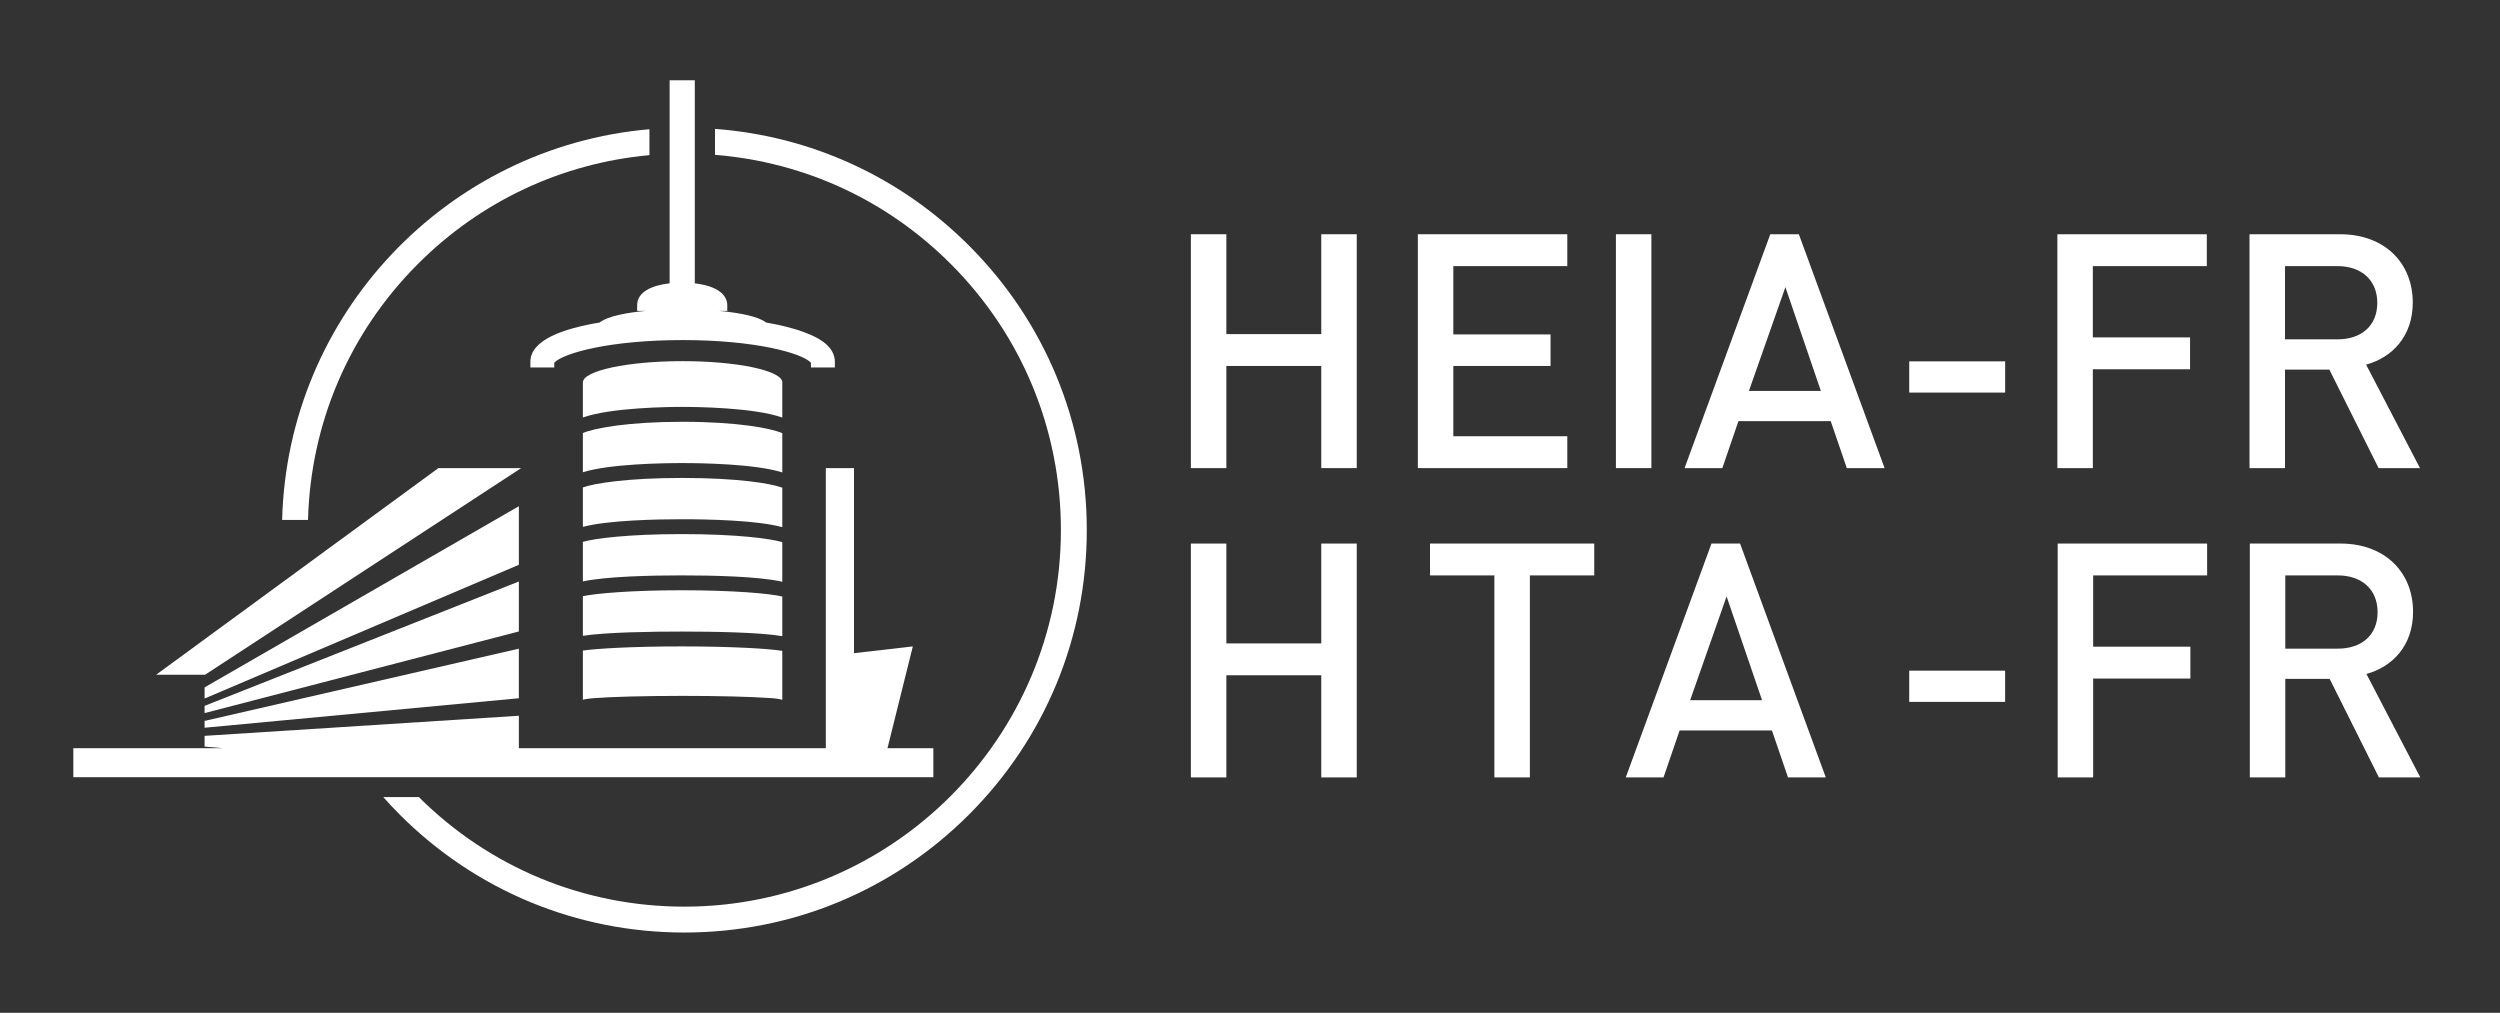 <?xml version="1.0" encoding="UTF-8" standalone="no"?>
<!-- Created with Inkscape (http://www.inkscape.org/) -->

<svg
   xmlns:dc="http://purl.org/dc/elements/1.1/"
   xmlns:cc="http://creativecommons.org/ns#"
   xmlns:rdf="http://www.w3.org/1999/02/22-rdf-syntax-ns#"
   xmlns:svg="http://www.w3.org/2000/svg"
   xmlns="http://www.w3.org/2000/svg"
   xmlns:sodipodi="http://sodipodi.sourceforge.net/DTD/sodipodi-0.dtd"
   xmlns:inkscape="http://www.inkscape.org/namespaces/inkscape"
   id="svg2"
   version="1.1"
   inkscape:version="0.48.5 r10040"
   width="285.416"
   height="115.625"
   xml:space="preserve"
   sodipodi:docname="logo_heiafr_short_white.pdf"><rect width="100%" height="100%" fill="#333333" stroke="none"/><defs
     id="defs6"><clipPath
       clipPathUnits="userSpaceOnUse"
       id="clipPath36"><path
         d="m 0,92.5 228.333,0 0,-92.5 L 0,0 0,92.5 z"
         id="path38" /></clipPath></defs><sodipodi:namedview
     pagecolor="#ffffff"
     bordercolor="#666666"
     borderopacity="1"
     objecttolerance="10"
     gridtolerance="10"
     guidetolerance="10"
     inkscape:pageopacity="0"
     inkscape:pageshadow="2"
     inkscape:window-width="640"
     inkscape:window-height="480"
     id="namedview4"
     showgrid="false"
     inkscape:zoom="1.7664168"
     inkscape:cx="142.70813"
     inkscape:cy="57.8125"
     inkscape:window-x="0"
     inkscape:window-y="0"
     inkscape:window-maximized="0"
     inkscape:current-layer="g10" /><g
     id="g10"
     inkscape:groupmode="layer"
     inkscape:label="logo_heiafr_short_white"
     transform="matrix(1.25,0,0,-1.25,0,115.625)"><g
       id="g12"
       transform="translate(120.676,49.746)"><path
         d="m 0,0 0,9.33 -8.669,0 0,-9.33 -3.24,0 0,21.359 3.24,0 0,-9.12 8.669,0 0,9.12 3.24,0 L 3.24,0 0,0 z"
         style="fill:#ffffff;fill-opacity:1;fill-rule:nonzero;stroke:none"
         id="path14" /></g><g
       id="g16"
       transform="translate(129.497,49.746)"><path
         d="m 0,0 0,21.359 13.649,0 0,-2.91 -10.409,0 0,-6.239 8.879,0 0,-2.88 -8.879,0 0,-6.42 10.409,0 0,-2.91 L 0,0 z"
         style="fill:#ffffff;fill-opacity:1;fill-rule:nonzero;stroke:none"
         id="path18" /></g><path
       d="m 147.587,71.106 3.24,0 0,-21.359 -3.24,0 0,21.359 z"
       style="fill:#ffffff;fill-opacity:1;fill-rule:nonzero;stroke:none"
       id="path20" /><g
       id="g22"
       transform="translate(163.066,66.275)"><path
         d="m 0,0 -3.33,-9.479 6.57,0 L 0,0 z m 5.609,-16.529 -1.469,4.29 -8.43,0 -1.47,-4.29 -3.45,0 7.83,21.359 2.609,0 7.831,-21.359 -3.451,0 z"
         style="fill:#ffffff;fill-opacity:1;fill-rule:nonzero;stroke:none"
         id="path24" /></g><path
       d="m 174.376,59.496 8.76,0 0,-2.851 -8.76,0 0,2.851 z"
       style="fill:#ffffff;fill-opacity:1;fill-rule:nonzero;stroke:none"
       id="path26" /><g
       id="g28"
       transform="translate(191.145,68.195)"><path
         d="m 0,0 0,-6.51 8.88,0 0,-2.91 -8.88,0 0,-9.029 -3.239,0 0,21.359 13.649,0 L 10.41,0 0,0 z"
         style="fill:#ffffff;fill-opacity:1;fill-rule:nonzero;stroke:none"
         id="path30" /></g><g
       id="g32"><g
         id="g34"
         clip-path="url(#clipPath36)"><g
           id="g40"
           transform="translate(213.495,68.195)"><path
             d="m 0,0 -4.8,0 0,-6.689 4.8,0 c 2.16,0 3.63,1.229 3.63,3.33 C 3.63,-1.26 2.16,0 0,0 m 3.75,-18.449 -4.5,9 -4.05,0 0,-9 -3.239,0 0,21.359 8.279,0 C 4.29,2.91 6.87,0.3 6.87,-3.33 6.87,-6.39 5.01,-8.34 2.61,-9 l 4.92,-9.449 -3.78,0 z"
             style="fill:#ffffff;fill-opacity:1;fill-rule:nonzero;stroke:none"
             id="path42" /></g><g
           id="g44"
           transform="translate(120.676,21.496)"><path
             d="m 0,0 0,9.33 -8.669,0 0,-9.33 -3.24,0 0,21.359 3.24,0 0,-9.12 8.669,0 0,9.12 3.24,0 L 3.24,0 0,0 z"
             style="fill:#ffffff;fill-opacity:1;fill-rule:nonzero;stroke:none"
             id="path46" /></g><g
           id="g48"
           transform="translate(139.727,39.946)"><path
             d="m 0,0 0,-18.449 -3.24,0 0,18.449 -5.88,0 0,2.91 15,0 L 5.88,0 0,0 z"
             style="fill:#ffffff;fill-opacity:1;fill-rule:nonzero;stroke:none"
             id="path50" /></g><g
           id="g52"
           transform="translate(157.695,38.026)"><path
             d="m 0,0 -3.33,-9.479 6.57,0 L 0,0 z m 5.61,-16.529 -1.47,4.29 -8.43,0 -1.47,-4.29 -3.449,0 7.829,21.359 2.61,0 7.829,-21.359 -3.449,0 z"
             style="fill:#ffffff;fill-opacity:1;fill-rule:nonzero;stroke:none"
             id="path54" /></g><path
           d="m 174.375,31.246 8.76,0 0,-2.851 -8.76,0 0,2.851 z"
           style="fill:#ffffff;fill-opacity:1;fill-rule:nonzero;stroke:none"
           id="path56" /><g
           id="g58"
           transform="translate(191.174,39.946)"><path
             d="m 0,0 0,-6.51 8.88,0 0,-2.91 -8.88,0 0,-9.029 -3.239,0 0,21.359 13.649,0 L 10.41,0 0,0 z"
             style="fill:#ffffff;fill-opacity:1;fill-rule:nonzero;stroke:none"
             id="path60" /></g><g
           id="g62"
           transform="translate(213.523,39.946)"><path
             d="m 0,0 -4.8,0 0,-6.689 4.8,0 c 2.16,0 3.63,1.229 3.63,3.33 C 3.63,-1.26 2.16,0 0,0 m 3.75,-18.449 -4.499,9 -4.051,0 0,-9 -3.239,0 0,21.359 8.279,0 C 4.29,2.91 6.87,0.3 6.87,-3.33 6.87,-6.39 5.011,-8.34 2.61,-9 l 4.92,-9.449 -3.78,0 z"
             style="fill:#ffffff;fill-opacity:1;fill-rule:nonzero;stroke:none"
             id="path64" /></g><g
           id="g66"
           transform="translate(59.315,78.33)"><path
             d="M 0,0 0,2.367 C -18.475,0.771 -33.078,-14.546 -33.545,-33.318 l 2.362,0 c 0.233,8.839 3.774,17.117 10.051,23.394 C -15.393,-4.185 -7.982,-0.729 0,0"
             style="fill:#ffffff;fill-opacity:1;fill-rule:nonzero;stroke:none"
             id="path68" /></g><g
           id="g70"
           transform="translate(88.494,70.077)"><path
             d="m 0,0 c -6.278,6.278 -14.429,9.994 -23.191,10.651 l 0,-2.37 c 8.13,-0.651 15.688,-4.121 21.519,-9.952 6.497,-6.496 10.074,-15.133 10.074,-24.32 0,-18.964 -15.429,-34.393 -34.393,-34.393 -9.157,0 -17.765,3.556 -24.254,10.011 l -3.244,0 c 0.486,-0.547 0.985,-1.087 1.507,-1.608 6.942,-6.943 16.173,-10.766 25.991,-10.766 9.818,0 19.048,3.823 25.991,10.766 6.942,6.942 10.765,16.173 10.765,25.99 C 10.765,-16.173 6.942,-6.943 0,0"
             style="fill:#ffffff;fill-opacity:1;fill-rule:nonzero;stroke:none"
             id="path72" /></g><g
           id="g74"
           transform="translate(85.127,24.162)"><path
             d="m 0,0 -4.071,0 2.315,9.3 -5.373,-0.619 0,16.903 -2.573,0 0,-25.584 -28.036,0 0,2.966 -28.703,-1.836 0,-0.981 1.71,-0.149 -13.581,0 -0.118,0 0,-0.117 0,-2.412 0,-0.117 0.118,0 78.312,0 0.118,0 0,0.117 0,2.412 L 0.118,0 0,0 z"
             style="fill:#ffffff;fill-opacity:1;fill-rule:evenodd;stroke:none"
             id="path76" /></g><g
           id="g78"
           transform="translate(47.597,49.746)"><path
             d="m 0,0 -1.213,0 -6.345,0 -25.773,-18.869 4.469,0 L 0,0 z"
             style="fill:#ffffff;fill-opacity:1;fill-rule:evenodd;stroke:none"
             id="path80" /></g><g
           id="g82"
           transform="translate(50.104,58.938)"><path
             d="m 0,0 0.521,0 0,0.431 c 0.009,0.011 0.018,0.022 0.033,0.037 0.844,0.844 5.029,2.034 11.687,2.034 6.658,0 10.843,-1.19 11.688,-2.034 0.015,-0.015 0.025,-0.026 0.033,-0.037 l 0,-0.431 0.52,0 1.144,0 0.52,0 0,0.52 c 0,0.543 -0.226,1.045 -0.673,1.492 C 24.57,2.914 22.564,3.64 19.859,4.106 19.194,4.643 17.507,4.99 15.564,5.169 l 0.235,0 0.52,0 0,0.519 c 0,0.411 -0.187,0.809 -0.529,1.118 -0.601,0.547 -1.614,0.779 -2.436,0.877 l 0,18.03 0,0.519 -0.52,0 -1.259,0 -0.52,0 0,-0.519 0,-18.026 C 9.474,7.506 8.089,6.917 8.089,5.688 l 0,-0.519 0.52,0 0.286,0 C 7.229,5.018 5.447,4.715 4.661,4.105 1.398,3.565 -1.663,2.525 -1.663,0.52 L -1.663,0 -1.144,0 0,0 z"
             style="fill:#ffffff;fill-opacity:1;fill-rule:evenodd;stroke:none"
             id="path84" /></g><g
           id="g86"
           transform="translate(47.389,46.266)"><path
             d="m 0,0 -28.703,-16.547 0,-1.018 L 0,-5.35 0,0 z"
             style="fill:#ffffff;fill-opacity:1;fill-rule:evenodd;stroke:none"
             id="path88" /></g><g
           id="g90"
           transform="translate(47.389,39.391)"><path
             d="m 0,0 -28.703,-11.358 0,-0.661 L 0,-4.564 0,0 z"
             style="fill:#ffffff;fill-opacity:1;fill-rule:evenodd;stroke:none"
             id="path92" /></g><g
           id="g94"
           transform="translate(18.686,26.034)"><path
             d="m 0,0 28.703,2.694 0,4.527 L 0,0.623 0,0 z"
             style="fill:#ffffff;fill-opacity:1;fill-rule:nonzero;stroke:none"
             id="path96" /></g><g
           id="g98"
           transform="translate(71.449,57.523)"><path
             d="m 0,0 c 0.001,0.015 0.005,0.03 0.005,0.045 0,1.075 -4.078,1.947 -9.109,1.947 -5.03,0 -9.109,-0.872 -9.109,-1.947 l 0,-3.196 c 2.589,0.905 7.787,0.965 9.092,0.965 1.309,0 6.542,-0.06 9.121,-0.975 L 0,0 z"
             style="fill:#ffffff;fill-opacity:1;fill-rule:nonzero;stroke:none"
             id="path100" /></g><g
           id="g102"
           transform="translate(71.449,50.525)"><path
             d="m 0,0 0,2.412 c -0.992,0.439 -4.053,1.04 -9.121,1.04 -5.02,0 -8.071,-0.59 -9.092,-1.028 l 0,-2.424 0,-1.154 c 2.456,0.759 7.278,0.835 9.073,0.835 1.811,0 6.705,-0.077 9.14,-0.855 L 0,0 z"
             style="fill:#ffffff;fill-opacity:1;fill-rule:evenodd;stroke:none"
             id="path104" /></g><g
           id="g106"
           transform="translate(71.449,46.873)"><path
             d="m 0,0 0,1.085 c -0.991,0.379 -4.032,0.89 -9.14,0.89 -5,0 -8.018,-0.489 -9.073,-0.866 l 0,-1.109 0,-2.494 c 2.325,0.614 6.803,0.697 9.054,0.697 2.285,0 6.866,-0.085 9.159,-0.725 L 0,0 z"
             style="fill:#ffffff;fill-opacity:1;fill-rule:evenodd;stroke:none"
             id="path108" /></g><g
           id="g110"
           transform="translate(71.449,39.831)"><path
             d="m 0,0 0,3.151 c -1.009,0.314 -4.072,0.737 -9.159,0.737 -4.924,0 -7.949,-0.396 -9.054,-0.706 l 0,-3.182 0,-0.433 c 2.177,0.464 6.304,0.55 9.036,0.55 2.789,0 7.042,-0.089 9.177,-0.581 L 0,0 z"
             style="fill:#ffffff;fill-opacity:1;fill-rule:evenodd;stroke:none"
             id="path112" /></g><g
           id="g114"
           transform="translate(71.449,36.179)"><path
             d="m 0,0 0,1.838 c -1.115,0.271 -4.434,0.573 -9.177,0.573 -4.561,0 -7.801,-0.28 -9.036,-0.542 l 0,-0.275 0,-1.594 0,-1.75 c 2.151,0.33 6.299,0.389 9.016,0.389 2.797,0 7.107,-0.063 9.197,-0.419 L 0,0 z"
             style="fill:#ffffff;fill-opacity:1;fill-rule:nonzero;stroke:none"
             id="path116" /></g><g
           id="g118"
           transform="translate(62.345,28.944)"><path
             d="M 0,0 C 3.42,0 6.217,-0.081 7.749,-0.185 7.918,-0.192 8.445,-0.22 8.817,-0.29 8.873,-0.3 8.918,-0.309 8.951,-0.319 9.01,-0.334 9.061,-0.35 9.102,-0.368 l 0,0.24 0.002,0 0,3.711 0,0.527 c -1.157,0.193 -4.47,0.407 -9.197,0.407 -4.493,0 -7.714,-0.194 -9.016,-0.379 l 0,-0.555 0,-3.832 0,-0.104 c 0.069,0.022 0.162,0.041 0.264,0.058 0.092,0.017 0.219,0.034 0.376,0.05 0.233,0.027 0.429,0.04 0.429,0.04 l 0,0 C -6.59,-0.092 -3.649,0 0,0"
             style="fill:#ffffff;fill-opacity:1;fill-rule:nonzero;stroke:none"
             id="path120" /></g></g></g></g></svg>